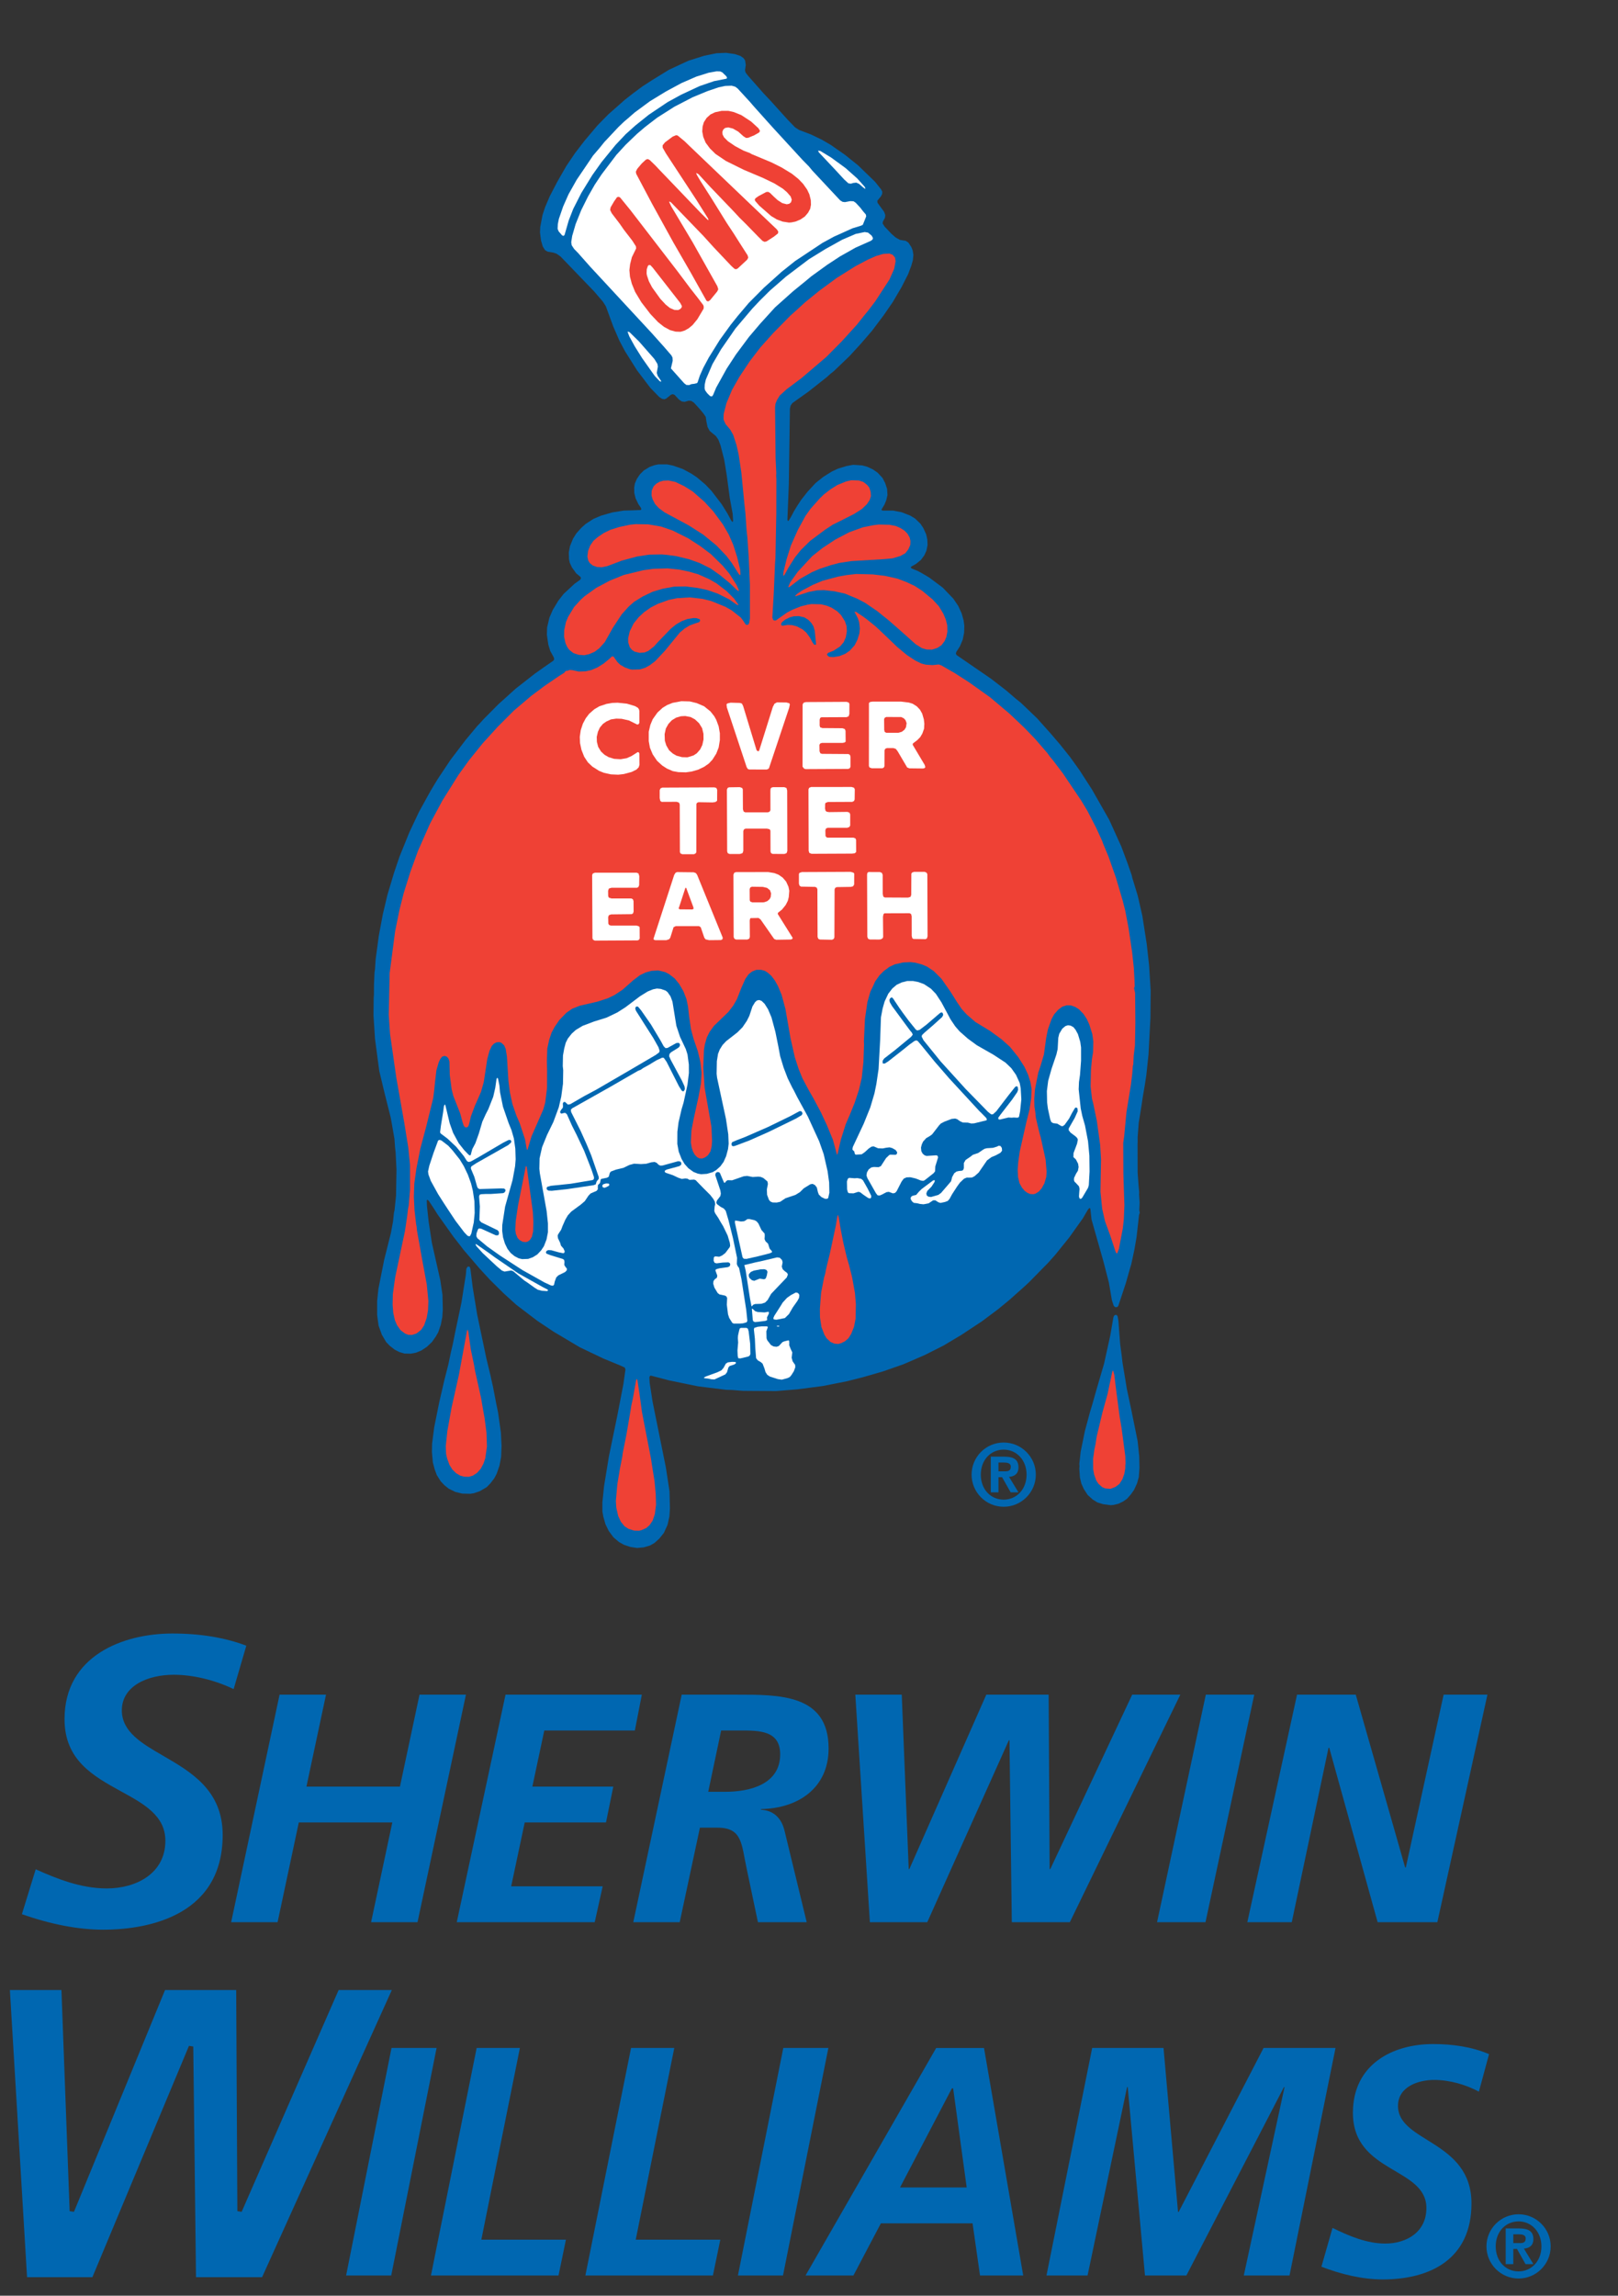 <?xml version="1.0" encoding="utf-8"?>
<svg xmlns="http://www.w3.org/2000/svg" xmlns:xlink="http://www.w3.org/1999/xlink" width="43px" height="61px" viewBox="0 0 43 61" version="1.1">
    <rect x="0" y="0" width="43" height="61" fill="#333333" stroke="none"/>
    <title>Sherwin_Williams</title>
    <g id="Website" stroke="none" stroke-width="1" fill="none" fill-rule="evenodd">
        <g id="Who-We-Serve" transform="translate(-567, -315)" fill-rule="nonzero">
            <g id="Group-2" transform="translate(567, 266)">
                <g id="Sherwin_Williams" transform="translate(0, 49)">
                    <g id="g10" transform="translate(21.112, 30.943) scale(-1, 1) rotate(-180) translate(-21.112, -30.943) translate(0.112, 0.943)">
                        <path d="M4.471,17.538 C3.148,17.538 1.603,16.942 1.603,15.263 C1.603,14.17 2.367,13.75 3.106,13.343 C3.712,13.011 4.283,12.697 4.283,12.032 C4.283,11.156 3.501,10.764 2.725,10.764 C2.038,10.764 1.394,11.023 0.837,11.273 C0.803,11.162 0.501,10.183 0.47,10.08 C1.241,9.809 1.97,9.668 2.635,9.668 C3.588,9.668 5.806,9.913 5.806,12.186 C5.806,13.371 4.966,13.859 4.224,14.289 C3.659,14.616 3.126,14.925 3.126,15.496 C3.126,16.149 3.818,16.442 4.504,16.442 C5.025,16.442 5.599,16.299 6.097,16.061 C6.128,16.168 6.404,17.112 6.434,17.214 C5.877,17.426 5.22,17.538 4.471,17.538" id="path172" fill="#0067B1"/>
                        <polygon id="path176" fill="#0067B1" points="7.318 15.913 8.552 15.913 8.032 13.47 10.517 13.47 11.037 15.913 12.271 15.913 10.984 9.867 9.75 9.867 10.314 12.518 7.829 12.518 7.265 9.867 6.031 9.867"/>
                        <polygon id="path184" fill="#0067B1" points="13.323 15.913 16.945 15.913 16.76 14.961 14.353 14.961 14.036 13.47 16.187 13.47 15.993 12.518 13.833 12.518 13.473 10.82 15.905 10.82 15.693 9.867 12.027 9.867"/>
                        <path d="M18.71,13.332 L19.159,13.332 C19.82,13.332 20.622,13.531 20.622,14.328 C20.622,14.961 20.067,14.961 19.564,14.961 L19.053,14.961 L18.71,13.332 L18.71,13.332 Z M18.005,15.913 L19.459,15.913 C20.596,15.913 21.909,15.93 21.909,14.484 C21.909,13.445 21.115,12.891 20.111,12.873 L20.111,12.856 C20.446,12.839 20.657,12.631 20.737,12.301 L21.327,9.867 L20.031,9.867 L19.732,11.288 C19.591,11.929 19.626,12.379 18.956,12.379 L18.489,12.379 L17.952,9.867 L16.718,9.867 L18.005,15.913 L18.005,15.913 Z" id="path192" fill="#0067B1"/>
                        <polygon id="path200" fill="#0067B1" points="22.619 15.913 23.853 15.913 24.038 11.279 24.055 11.279 26.1 15.913 27.757 15.913 27.783 11.279 27.801 11.279 29.977 15.913 31.256 15.913 28.32 9.867 26.778 9.867 26.716 14.701 26.699 14.701 24.531 9.867 23.006 9.867 22.619 15.913"/>
                        <polygon id="path208" fill="#0067B1" points="31.934 15.913 33.221 15.913 31.925 9.867 30.638 9.867"/>
                        <polygon id="path216" fill="#0067B1" points="34.358 15.913 35.919 15.913 37.231 11.322 37.249 11.322 38.254 15.913 39.418 15.913 38.087 9.867 36.5 9.867 35.214 14.501 35.195 14.501 34.218 9.867 33.037 9.867"/>
                        <path d="M40.271,1.34 C40.369,1.34 40.435,1.356 40.435,1.465 C40.435,1.562 40.331,1.574 40.251,1.574 L40.106,1.574 L40.106,1.34 L40.271,1.34 Z M39.903,1.73 L40.26,1.73 C40.501,1.73 40.639,1.659 40.639,1.447 C40.639,1.274 40.534,1.205 40.387,1.194 L40.639,0.782 L40.43,0.782 L40.204,1.184 L40.106,1.184 L40.106,0.782 L39.903,0.782 L39.903,1.73 L39.903,1.73 Z M40.246,0.588 C40.583,0.588 40.853,0.858 40.853,1.253 C40.853,1.645 40.583,1.917 40.246,1.917 C39.903,1.917 39.638,1.645 39.638,1.253 C39.638,0.858 39.903,0.588 40.246,0.588 M40.246,2.106 C40.716,2.106 41.099,1.723 41.099,1.253 C41.099,0.782 40.716,0.399 40.246,0.399 C39.775,0.399 39.392,0.782 39.392,1.253 C39.392,1.723 39.775,2.106 40.246,2.106" id="path224" fill="#0067B1"/>
                        <path d="M6.31,2.171 L6.196,2.19 C6.196,2.19 6.165,7.969 6.165,8.064 L4.274,8.064 C4.25,8.005 1.854,2.172 1.854,2.172 L1.739,2.188 C1.739,2.188 1.524,7.972 1.521,8.064 L0.151,8.064 C0.157,7.964 0.601,0.524 0.607,0.434 L2.343,0.434 C2.368,0.493 4.91,6.581 4.91,6.581 L5.024,6.563 C5.024,6.563 5.096,0.529 5.097,0.434 L6.853,0.434 C6.878,0.49 10.241,7.931 10.301,8.064 L8.887,8.064 C8.862,8.006 6.31,2.171 6.31,2.171" id="path228" fill="#0067B1"/>
                        <polygon id="path232" fill="#0067B1" points="10.293 6.526 11.491 6.526 10.285 0.479 9.086 0.479"/>
                        <polygon id="path256" fill="#0067B1" points="12.556 6.526 13.705 6.526 12.68 1.431 14.928 1.431 14.731 0.479 11.341 0.479 12.556 6.526"/>
                        <polygon id="path280" fill="#0067B1" points="16.659 6.526 17.808 6.526 16.783 1.431 19.031 1.431 18.834 0.479 15.445 0.479 16.659 6.526"/>
                        <polygon id="path304" fill="#0067B1" points="20.705 6.526 21.903 6.526 20.697 0.479 19.499 0.479"/>
                        <path d="M23.807,2.818 L25.579,2.818 L25.219,5.451 L25.185,5.451 L23.807,2.818 Z M24.768,6.525 L26.039,6.525 L27.081,0.479 L25.933,0.479 L25.735,1.865 L23.298,1.865 L22.568,0.479 L21.296,0.479 L24.768,6.525 L24.768,6.525 Z" id="path328" fill="#0067B1"/>
                        <polygon id="path352" fill="#0067B1" points="28.914 6.526 30.81 6.526 31.195 2.168 31.212 2.168 33.469 6.526 35.381 6.526 34.158 0.479 32.943 0.479 34.026 5.486 34.01 5.486 31.417 0.479 30.317 0.479 29.858 5.486 29.841 5.486 28.791 0.479 27.699 0.479 28.914 6.526"/>
                        <path d="M39.191,5.364 C38.854,5.546 38.42,5.676 38.001,5.676 C37.591,5.676 37.041,5.503 37.041,4.984 C37.041,4.013 38.994,4.074 38.994,2.393 C38.994,0.912 37.894,0.375 36.638,0.375 C36.089,0.375 35.523,0.513 35.006,0.713 L35.301,1.744 C35.744,1.527 36.212,1.328 36.704,1.328 C37.254,1.328 37.796,1.622 37.796,2.272 C37.796,3.364 35.843,3.19 35.843,4.802 C35.843,6.075 36.877,6.629 37.976,6.629 C38.477,6.629 38.994,6.56 39.461,6.361 L39.191,5.364 L39.191,5.364 Z" id="path376" fill="#0067B1"/>
                        <polygon id="path400" fill="#0067B1" points="16.82 19.811 16.641 19.838 16.468 19.896 16.337 19.97 16.19 20.095 16.065 20.265 15.979 20.442 15.922 20.641 15.897 20.785 15.897 21.02 15.941 21.451 16.07 22.242 16.291 23.314 16.455 24.163 16.51 24.553 16.491 24.605 16.381 24.656 15.931 24.841 15.298 25.143 14.597 25.56 14.169 25.846 13.607 26.274 13.273 26.577 12.911 26.935 12.633 27.237 12.21 27.73 12.119 27.85 11.942 28.076 11.514 28.678 11.437 28.802 11.283 29.036 11.243 29.066 11.23 29.045 11.235 28.897 11.279 28.486 11.365 27.922 11.589 26.927 11.647 26.539 11.656 26.148 11.643 25.945 11.603 25.743 11.534 25.541 11.466 25.423 11.369 25.286 11.232 25.155 11.085 25.058 10.946 25.001 10.807 24.974 10.636 24.977 10.499 25.018 10.377 25.081 10.246 25.183 10.149 25.284 10.035 25.48 9.949 25.718 9.911 26.002 9.911 26.373 9.945 26.698 10.097 27.464 10.278 28.185 10.333 28.486 10.358 28.723 10.373 28.783 10.413 29.171 10.425 29.862 10.402 30.324 10.387 30.454 10.371 30.682 10.299 31.096 10.272 31.246 10.115 31.87 9.968 32.483 9.854 33.339 9.814 33.962 9.819 34.436 9.825 34.504 9.827 34.779 9.841 35.104 9.854 35.19 9.871 35.452 9.955 36.075 10.063 36.654 10.183 37.16 10.36 37.752 10.503 38.175 10.765 38.822 11.022 39.368 11.331 39.928 11.519 40.24 11.862 40.754 12.256 41.273 12.57 41.65 12.642 41.725 12.745 41.839 13.141 42.238 13.231 42.318 13.592 42.644 14.104 43.044 14.332 43.206 14.595 43.388 14.616 43.425 14.606 43.474 14.511 43.647 14.46 43.815 14.422 44.075 14.428 44.27 14.489 44.53 14.58 44.74 14.728 44.985 14.869 45.164 15.157 45.431 15.303 45.535 15.328 45.575 15.315 45.614 15.202 45.707 15.088 45.865 15.031 45.988 15.01 46.085 15.005 46.268 15.037 46.434 15.117 46.63 15.202 46.767 15.334 46.915 15.448 47.018 15.659 47.155 15.861 47.241 16.16 47.327 16.466 47.376 16.689 47.382 16.915 47.391 16.933 47.412 16.919 47.452 16.853 47.549 16.779 47.703 16.745 47.846 16.742 47.985 16.761 48.096 16.813 48.217 16.893 48.337 16.995 48.44 17.154 48.537 17.285 48.583 17.385 48.604 17.614 48.604 17.776 48.571 18.035 48.48 18.258 48.36 18.404 48.263 18.634 48.069 18.798 47.897 19.067 47.546 19.221 47.298 19.325 47.104 19.357 47.07 19.371 47.106 19.359 47.292 19.283 47.709 19.203 48.307 19.135 48.726 19.038 49.105 18.981 49.257 18.914 49.356 18.84 49.416 18.748 49.493 18.692 49.597 18.663 49.736 18.644 49.866 18.593 49.942 18.49 50.068 18.33 50.244 18.259 50.29 18.191 50.296 18.083 50.265 18.008 50.275 17.932 50.326 17.816 50.45 17.77 50.469 17.721 50.456 17.595 50.353 17.546 50.334 17.485 50.344 17.407 50.395 17.173 50.635 16.819 51.101 16.499 51.609 16.35 51.889 16.185 52.27 15.989 52.805 15.914 52.923 15.68 53.197 15.26 53.633 14.784 54.128 14.677 54.202 14.591 54.231 14.445 54.255 14.374 54.295 14.312 54.394 14.266 54.554 14.239 54.765 14.245 54.908 14.306 55.23 14.374 55.437 14.5 55.732 14.694 56.105 14.94 56.534 15.174 56.88 15.425 57.206 15.762 57.605 15.806 57.651 16.059 57.908 16.493 58.291 16.714 58.464 16.967 58.651 17.213 58.81 17.668 59.09 18.185 59.33 18.6 59.461 18.928 59.528 19.185 59.539 19.411 59.507 19.567 59.456 19.649 59.398 19.689 59.338 19.708 59.216 19.687 59.077 19.702 59.016 19.771 58.927 20.181 58.462 20.38 58.251 20.821 57.762 21.021 57.556 21.128 57.488 21.438 57.371 21.735 57.228 21.967 57.092 22.344 56.829 22.693 56.549 23.145 56.111 23.304 55.911 23.336 55.85 23.332 55.788 23.298 55.723 23.203 55.609 23.209 55.554 23.265 55.477 23.384 55.315 23.416 55.228 23.407 55.158 23.351 55.051 23.345 55.005 23.397 54.923 23.585 54.724 23.692 54.632 23.804 54.569 23.953 54.545 24.028 54.499 24.108 54.377 24.143 54.29 24.162 54.171 24.149 54.032 24.108 53.886 24.023 53.659 23.846 53.311 23.612 52.913 23.372 52.565 23.058 52.148 22.762 51.805 22.464 51.48 22.053 51.086 21.958 51.01 21.866 50.926 21.375 50.538 20.947 50.233 20.9 50.167 20.881 50.089 20.857 48.432 20.852 48.084 20.814 47.128 20.821 47.106 20.848 47.106 20.911 47.212 20.987 47.357 21.077 47.504 21.181 47.663 21.353 47.881 21.558 48.103 21.613 48.149 21.773 48.275 21.99 48.411 22.16 48.491 22.386 48.56 22.56 48.592 22.799 48.577 22.929 48.543 23.088 48.469 23.212 48.383 23.344 48.24 23.412 48.107 23.464 47.951 23.473 47.787 23.441 47.65 23.395 47.538 23.317 47.408 23.317 47.389 23.347 47.376 23.621 47.376 23.85 47.332 24.082 47.241 24.212 47.161 24.35 47.026 24.428 46.908 24.503 46.742 24.533 46.601 24.539 46.46 24.508 46.308 24.452 46.186 24.362 46.064 24.23 45.958 24.105 45.888 24.092 45.863 24.115 45.838 24.275 45.773 24.387 45.713 24.585 45.596 24.943 45.328 25.222 45.037 25.354 44.843 25.445 44.644 25.497 44.458 25.516 44.315 25.51 44.13 25.474 43.948 25.399 43.769 25.304 43.622 25.291 43.575 25.31 43.537 26.227 42.907 26.627 42.598 26.863 42.395 27.021 42.267 27.45 41.856 27.811 41.452 28.055 41.167 28.329 40.824 28.58 40.474 28.911 39.96 29.368 39.157 29.688 38.449 29.85 38.016 29.888 37.906 29.964 37.689 29.981 37.613 30.122 37.151 30.147 37.046 30.248 36.602 30.364 35.856 30.427 35.285 30.468 34.619 30.462 33.899 30.411 32.923 30.352 32.371 30.316 32.133 30.257 31.786 30.225 31.567 30.151 31.109 30.122 30.724 30.123 30.606 30.12 30.542 30.122 29.78 30.148 29.428 30.164 29.261 30.16 29.211 30.175 28.987 30.166 28.783 30.179 28.72 30.16 28.663 30.093 28.071 30.036 27.739 29.953 27.351 29.926 27.264 29.808 26.847 29.673 26.44 29.608 26.243 29.576 26.211 29.522 26.211 29.485 26.249 29.438 26.394 29.357 26.866 29.214 27.42 28.896 28.541 28.866 28.819 28.852 28.842 28.837 28.842 28.799 28.798 28.666 28.57 28.302 28.059 27.935 27.604 27.743 27.388 27.226 26.862 27.074 26.723 26.709 26.398 26.412 26.154 25.984 25.834 25.441 25.475 24.962 25.189 24.465 24.938 23.896 24.692 23.359 24.504 22.824 24.349 22.397 24.241 21.76 24.115 21.075 24.026 20.515 23.98 19.636 23.986 19.344 24.009 19.185 24.014 18.437 24.106 17.669 24.264 17.18 24.392 17.155 24.372 17.146 24.346 17.154 24.194 17.173 24.075 17.229 23.708 17.584 21.951 17.635 21.618 17.681 21.317 17.692 20.864 17.679 20.651 17.628 20.424 17.53 20.21 17.411 20.061 17.285 19.947 17.167 19.878 16.997 19.827 16.82 19.811"/>
                        <polygon id="path404" fill="#EF4135" points="16.872 20.269 16.741 20.273 16.594 20.318 16.487 20.386 16.39 20.505 16.316 20.663 16.266 20.885 16.255 21.062 16.295 21.508 16.361 21.907 16.426 22.239 16.436 22.324 16.537 22.829 16.649 23.484 16.665 23.592 16.708 23.788 16.796 24.283 16.811 24.302 16.828 24.271 16.876 23.956 16.95 23.417 17.188 22.189 17.218 21.991 17.283 21.588 17.315 21.239 17.323 20.959 17.291 20.71 17.233 20.539 17.154 20.421 17.064 20.341 16.935 20.284 16.872 20.269"/>
                        <polygon id="path408" fill="#0067B1" points="29.406 20.948 29.203 20.975 29.054 21.02 28.925 21.1 28.793 21.22 28.691 21.378 28.627 21.519 28.588 21.683 28.572 21.919 28.578 21.987 28.572 22.039 28.607 22.364 28.719 22.914 28.851 23.405 28.922 23.643 29.022 23.997 29.231 24.713 29.396 25.463 29.479 25.946 29.501 25.989 29.536 26.005 29.568 25.998 29.591 25.962 29.612 25.842 29.629 25.602 29.657 25.231 29.701 24.903 29.719 24.74 29.802 24.241 29.832 24.051 29.952 23.488 30.122 22.65 30.164 22.248 30.171 21.942 30.153 21.694 30.105 21.525 30.025 21.352 29.939 21.231 29.842 21.121 29.741 21.049 29.612 20.986 29.481 20.954 29.406 20.948"/>
                        <polygon id="path412" fill="#0067B1" points="12.389 21.251 12.172 21.256 11.989 21.3 11.814 21.386 11.7 21.477 11.599 21.584 11.496 21.749 11.439 21.904 11.391 22.086 11.367 22.359 11.371 22.581 11.428 23.021 11.559 23.672 11.696 24.266 11.803 24.686 11.873 25.02 11.923 25.233 11.976 25.499 12.151 26.33 12.269 27.075 12.282 27.231 12.313 27.283 12.341 27.29 12.374 27.277 12.391 27.216 12.45 26.74 12.57 26.009 12.815 24.842 12.929 24.372 12.941 24.312 12.99 24.093 13.072 23.666 13.126 23.403 13.2 22.873 13.217 22.524 13.206 22.233 13.162 21.999 13.088 21.784 13.025 21.664 12.922 21.529 12.855 21.46 12.821 21.426 12.633 21.317 12.482 21.266"/>
                        <polygon id="path416" fill="#EF4135" points="29.401 21.382 29.265 21.392 29.181 21.426 29.079 21.517 29.022 21.605 28.965 21.763 28.94 21.904 28.938 22.181 28.972 22.427 29.003 22.571 29.033 22.77 29.187 23.413 29.322 23.9 29.45 24.504 29.47 24.528 29.501 24.416 29.553 23.99 29.644 23.299 29.695 22.996 29.794 22.25 29.8 22.056 29.794 22.01 29.794 21.93 29.768 21.78 29.716 21.635 29.637 21.512 29.53 21.432 29.401 21.382"/>
                        <polygon id="path420" fill="#EF4135" points="12.349 21.702 12.224 21.705 12.117 21.734 12.01 21.797 11.908 21.898 11.833 22.018 11.77 22.191 11.744 22.307 11.734 22.509 11.776 22.913 11.89 23.546 12.083 24.408 12.301 25.592 12.313 25.612 12.334 25.56 12.399 25.092 12.488 24.666 12.513 24.517 12.674 23.792 12.73 23.461 12.766 23.267 12.817 22.873 12.829 22.507 12.785 22.195 12.739 22.058 12.665 21.917 12.568 21.808 12.456 21.734 12.349 21.702"/>
                        <polygon id="path424" fill="#FFFFFF" points="20.664 24.283 20.559 24.298 20.346 24.367 20.279 24.412 20.233 24.483 20.203 24.584 20.154 24.709 20.102 24.753 20.028 24.795 19.982 24.854 19.961 25.117 19.95 25.368 19.923 25.621 19.936 25.661 20.024 25.688 20.127 25.699 20.27 25.699 20.296 25.684 20.255 25.57 20.26 25.381 20.279 25.33 20.376 25.204 20.446 25.166 20.527 25.157 20.586 25.177 20.683 25.281 20.73 25.301 20.84 25.328 20.86 25.318 20.864 25.254 20.862 25.198 20.902 25.096 20.944 25.008 20.934 24.926 20.927 24.865 20.953 24.77 21.019 24.677 21.024 24.614 20.985 24.507 20.922 24.407 20.879 24.355 20.825 24.327 20.715 24.296 20.664 24.283"/>
                        <polygon id="path428" fill="#FFFFFF" points="18.876 24.289 18.794 24.293 18.705 24.312 18.613 24.321 18.592 24.338 18.653 24.37 18.956 24.481 19.061 24.532 19.118 24.599 19.177 24.708 19.23 24.742 19.344 24.757 19.434 24.753 19.446 24.736 19.438 24.709 19.401 24.687 19.278 24.645 19.246 24.607 19.209 24.481 19.166 24.424 18.876 24.289"/>
                        <polygon id="path432" fill="#FFFFFF" points="19.567 24.848 19.508 24.852 19.493 24.917 19.487 25.06 19.505 25.271 19.497 25.387 19.502 25.456 19.529 25.581 19.548 25.644 19.579 25.659 19.727 25.659 19.763 25.638 19.784 25.568 19.824 25.237 19.83 24.962 19.809 24.919 19.773 24.898 19.567 24.848"/>
                        <polygon id="path436" fill="#EF4135" points="22.166 25.231 22.062 25.24 21.958 25.286 21.855 25.383 21.798 25.476 21.718 25.682 21.68 25.939 21.677 26.165 21.709 26.59 21.787 26.99 21.823 27.115 21.832 27.174 21.862 27.309 21.941 27.631 21.969 27.757 22.102 28.383 22.146 28.65 22.162 28.653 22.182 28.577 22.227 28.297 22.301 27.918 22.392 27.536 22.453 27.325 22.532 27.013 22.609 26.588 22.634 26.287 22.626 25.901 22.584 25.688 22.51 25.501 22.436 25.383 22.344 25.303 22.24 25.252 22.166 25.231"/>
                        <polygon id="path440" fill="#EF4135" points="10.836 25.471 10.735 25.475 10.651 25.509 10.531 25.6 10.44 25.73 10.383 25.861 10.339 26.059 10.322 26.276 10.328 26.556 10.389 26.997 10.554 27.78 10.647 28.217 10.663 28.318 10.71 28.635 10.731 28.819 10.75 28.914 10.784 29.314 10.784 29.994 10.739 30.445 10.632 31.109 10.489 31.918 10.421 32.301 10.254 33.466 10.219 33.98 10.244 35.091 10.389 36.199 10.503 36.762 10.617 37.212 10.794 37.777 10.999 38.34 11.319 39.064 11.645 39.671 12.073 40.354 12.353 40.742 12.718 41.194 13.118 41.634 13.546 42.062 14.003 42.45 14.361 42.718 14.738 42.975 14.886 43.068 14.921 43.114 14.968 43.12 15.027 43.141 15.104 43.135 15.267 43.099 15.45 43.105 15.598 43.137 15.762 43.206 15.926 43.308 16.08 43.434 16.15 43.501 16.194 43.497 16.228 43.447 16.299 43.348 16.371 43.28 16.489 43.211 16.628 43.16 16.689 43.15 16.894 43.156 17.037 43.2 17.159 43.268 17.302 43.377 17.559 43.651 17.955 44.135 18.084 44.243 18.216 44.323 18.351 44.374 18.467 44.411 18.494 44.447 18.484 44.489 18.402 44.517 18.322 44.521 18.155 44.494 18.004 44.437 17.856 44.351 17.715 44.237 17.37 43.879 17.268 43.765 17.115 43.645 17.013 43.605 16.883 43.596 16.754 43.628 16.682 43.674 16.624 43.746 16.583 43.874 16.581 43.984 16.624 44.167 16.727 44.376 16.864 44.546 17.007 44.677 17.184 44.802 17.376 44.9 17.658 45.002 17.879 45.048 18.219 45.069 18.555 45.031 18.785 44.974 19.166 44.82 19.337 44.722 19.575 44.534 19.638 44.451 19.702 44.353 19.733 44.338 19.775 44.347 19.798 44.388 19.818 44.504 19.818 45.406 19.785 46.154 19.75 46.668 19.729 46.853 19.698 47.308 19.672 47.543 19.59 48.387 19.518 48.867 19.461 49.118 19.375 49.384 19.295 49.527 19.171 49.674 19.126 49.773 19.116 49.809 19.12 49.942 19.194 50.231 19.342 50.583 19.536 50.926 19.816 51.347 20.096 51.712 20.439 52.095 20.895 52.558 21.067 52.712 21.285 52.911 21.665 53.22 22.124 53.557 22.624 53.871 22.948 54.042 23.165 54.139 23.36 54.196 23.525 54.206 23.612 54.173 23.675 54.097 23.69 54 23.652 53.8 23.527 53.517 23.149 52.936 22.967 52.696 22.871 52.58 22.664 52.319 22.26 51.874 21.847 51.457 21.191 50.898 20.799 50.604 20.61 50.433 20.536 50.311 20.496 50.212 20.486 50.111 20.5 48.771 20.519 48.368 20.515 48.307 20.521 48.204 20.519 47.292 20.496 46.116 20.486 45.983 20.453 45.206 20.414 44.534 20.433 44.477 20.458 44.456 20.507 44.456 20.803 44.666 20.945 44.74 21.172 44.831 21.356 44.877 21.457 44.892 21.709 44.886 21.863 44.848 21.986 44.797 22.139 44.7 22.241 44.597 22.344 44.433 22.386 44.306 22.394 44.172 22.367 44.011 22.31 43.879 22.213 43.765 22.038 43.651 21.901 43.597 21.864 43.56 21.884 43.52 21.925 43.491 22.029 43.482 22.194 43.508 22.352 43.571 22.475 43.657 22.601 43.797 22.675 43.944 22.727 44.11 22.74 44.245 22.721 44.411 22.687 44.513 22.618 44.648 22.595 44.688 22.642 44.683 22.83 44.557 22.927 44.485 23.143 44.311 23.253 44.211 23.572 43.906 23.732 43.752 23.991 43.537 24.208 43.394 24.369 43.314 24.489 43.282 24.667 43.27 24.838 43.287 24.908 43.261 25.256 43.061 25.639 42.815 26.199 42.416 26.701 41.993 26.798 41.903 27.124 41.593 27.181 41.533 27.398 41.308 27.724 40.931 27.783 40.847 27.878 40.733 28.146 40.379 28.199 40.299 28.626 39.665 28.786 39.399 29.02 38.946 29.182 38.591 29.204 38.527 29.346 38.186 29.545 37.622 29.722 37.021 29.791 36.753 29.881 36.281 29.976 35.639 30.021 35.222 30.025 35.144 30.038 34.908 30.044 34.739 30.027 34.682 30.055 34.558 30.061 33.783 30.057 33.511 30.05 33.159 30.017 32.889 30.006 32.66 29.994 32.615 29.979 32.415 29.945 32.131 29.825 31.391 29.764 30.749 29.739 30.574 29.743 29.754 29.77 28.916 29.755 28.543 29.728 28.303 29.625 27.761 29.579 27.639 29.557 27.642 29.53 27.698 29.397 28.103 29.256 28.488 29.179 28.825 29.134 29.276 29.149 30.136 29.126 30.519 29.037 31.162 28.942 31.619 28.908 31.751 28.872 32.072 28.881 32.512 28.908 32.805 28.938 32.991 28.944 33.271 28.917 33.466 28.837 33.722 28.769 33.869 28.683 34 28.563 34.124 28.464 34.187 28.35 34.227 28.236 34.23 28.118 34.193 28.005 34.107 27.902 33.989 27.834 33.863 27.737 33.589 27.691 33.361 27.632 32.926 27.546 32.634 27.48 32.436 27.394 32 27.375 31.743 27.379 31.541 27.402 31.398 27.417 31.244 27.472 31.008 27.514 30.833 27.546 30.723 27.676 30.13 27.703 29.81 27.693 29.668 27.644 29.499 27.571 29.367 27.497 29.283 27.408 29.226 27.356 29.211 27.269 29.215 27.198 29.244 27.12 29.3 27.046 29.388 26.983 29.502 26.943 29.668 26.934 29.868 26.949 30.066 26.989 30.348 27.166 31.132 27.249 31.463 27.293 31.758 27.303 32.006 27.273 32.188 27.209 32.39 27.113 32.596 26.947 32.856 26.73 33.125 26.502 33.33 26.204 33.547 25.807 33.789 25.576 33.989 25.447 34.131 25.327 34.307 25.148 34.592 24.908 34.935 24.703 35.14 24.522 35.26 24.381 35.318 24.213 35.363 24.084 35.378 23.89 35.369 23.667 35.318 23.528 35.254 23.374 35.14 23.26 35.026 23.145 34.863 23.086 34.73 23.02 34.596 22.94 34.316 22.875 33.869 22.847 33.269 22.851 33.191 22.834 32.717 22.79 32.302 22.715 31.982 22.601 31.638 22.475 31.328 22.364 31.071 22.238 30.673 22.169 30.376 22.144 30.266 22.129 30.269 22.024 30.656 21.864 31.044 21.705 31.385 21.505 31.76 21.387 31.965 21.216 32.285 21.113 32.537 21.01 32.854 20.895 33.365 20.762 34.131 20.66 34.509 20.563 34.743 20.477 34.895 20.386 35.015 20.359 35.038 20.296 35.095 20.216 35.146 20.116 35.173 19.99 35.173 19.877 35.129 19.782 35.055 19.696 34.931 19.594 34.703 19.472 34.392 19.375 34.223 19.244 34.052 18.863 33.685 18.748 33.526 18.674 33.38 18.619 33.186 18.596 33.043 18.579 32.581 18.613 32.049 18.796 30.998 18.812 30.627 18.802 30.484 18.77 30.349 18.703 30.247 18.629 30.191 18.551 30.159 18.471 30.163 18.412 30.197 18.349 30.264 18.303 30.348 18.269 30.456 18.248 30.587 18.263 30.902 18.32 31.2 18.453 31.804 18.517 32.158 18.533 32.437 18.501 32.727 18.433 33.011 18.32 33.34 18.252 33.593 18.202 33.934 18.172 34.2 18.13 34.4 18.05 34.605 17.936 34.8 17.816 34.946 17.675 35.055 17.567 35.112 17.432 35.146 17.374 35.156 17.203 35.146 17.054 35.106 16.897 35.032 16.716 34.895 16.434 34.645 16.219 34.503 16.042 34.417 15.76 34.326 15.301 34.221 15.098 34.141 14.944 34.035 14.757 33.844 14.631 33.661 14.546 33.503 14.483 33.313 14.433 33.083 14.422 32.746 14.428 32.489 14.426 32.034 14.378 31.646 14.327 31.463 14.015 30.751 13.91 30.401 13.893 30.384 13.874 30.479 13.841 30.669 13.699 31.099 13.609 31.307 13.506 31.607 13.438 31.922 13.4 32.22 13.36 32.871 13.327 33.071 13.287 33.165 13.215 33.233 13.154 33.254 13.08 33.245 13.015 33.211 12.958 33.15 12.896 33.018 12.838 32.803 12.745 32.192 12.671 31.931 12.562 31.68 12.513 31.572 12.404 31.282 12.359 31.09 12.34 31.029 12.311 30.991 12.258 30.985 12.216 31.023 12.182 31.12 12.119 31.356 11.936 31.821 11.892 31.992 11.841 32.381 11.833 32.732 11.808 32.812 11.768 32.862 11.708 32.886 11.639 32.867 11.588 32.801 11.548 32.717 11.485 32.5 11.447 32.169 11.426 31.958 11.401 31.763 11.215 31.008 11.057 30.414 10.954 29.891 10.899 29.497 10.887 29.143 10.904 28.789 10.948 28.406 10.958 28.362 10.971 28.238 11.113 27.445 11.23 26.813 11.273 26.371 11.264 26.133 11.228 25.924 11.158 25.724 11.084 25.612 11.051 25.583 10.954 25.509 10.836 25.471"/>
                        <polygon id="path444" fill="#FFFFFF" points="20.59 25.694 20.534 25.697 20.534 25.713 20.584 25.716 20.599 25.707 20.59 25.694"/>
                        <polygon id="path448" fill="#FFFFFF" points="19.544 25.773 19.385 25.773 19.348 25.794 19.268 25.922 19.236 26.019 19.204 26.274 19.213 26.453 19.192 26.495 19.156 26.517 19.009 26.548 18.96 26.586 18.874 26.729 18.842 26.836 18.85 26.904 18.88 26.946 18.941 26.994 18.951 27.047 18.901 27.184 18.914 27.215 19.002 27.241 19.232 27.273 19.278 27.296 19.297 27.342 19.283 27.38 19.247 27.401 19.099 27.395 18.933 27.374 18.88 27.388 18.853 27.441 18.857 27.523 18.874 27.551 18.905 27.559 19.002 27.549 19.078 27.582 19.164 27.648 19.278 27.799 19.293 27.84 19.283 27.922 19.226 28.113 19.106 28.362 19.034 28.48 18.977 28.581 18.891 28.709 18.871 28.766 18.88 28.88 18.894 28.943 18.886 29.011 18.844 29.087 18.764 29.19 18.581 29.373 18.497 29.459 18.376 29.584 18.334 29.599 18.21 29.592 18.157 29.624 18.1 29.63 18.008 29.617 17.913 29.649 17.774 29.715 17.582 29.78 17.555 29.803 17.555 29.835 17.603 29.864 17.943 29.957 17.993 29.995 17.993 30.048 17.966 30.081 17.907 30.087 17.498 29.974 17.437 29.971 17.393 29.992 17.336 30.047 17.283 30.068 17.195 30.058 17.062 30.02 16.923 30.011 16.741 30.022 16.617 29.989 16.455 29.911 16.259 29.864 16.122 29.813 16.093 29.774 16.068 29.678 16.021 29.649 15.874 29.619 15.853 29.603 15.834 29.51 15.779 29.454 15.775 29.388 15.777 29.344 15.743 29.3 15.583 29.23 15.528 29.173 15.429 29.026 15.323 28.935 15.071 28.75 14.979 28.649 14.911 28.532 14.837 28.364 14.801 28.267 14.721 28.145 14.708 28.109 14.717 28.04 14.772 27.926 14.797 27.844 14.864 27.766 14.896 27.692 14.886 27.656 14.858 27.642 14.736 27.667 14.54 27.722 14.456 27.726 14.415 27.705 14.395 27.671 14.409 27.633 14.511 27.593 14.849 27.489 14.881 27.462 14.89 27.412 14.884 27.338 14.9 27.302 14.955 27.23 14.949 27.186 14.905 27.142 14.727 27.055 14.671 26.999 14.631 26.891 14.612 26.803 14.582 26.778 14.527 26.788 14.355 26.868 13.775 27.193 13.175 27.582 12.838 27.821 12.574 28.042 12.547 28.096 12.553 28.174 12.593 28.282 12.623 28.303 12.678 28.294 13.065 28.118 13.124 28.118 13.149 28.155 13.145 28.215 13.112 28.254 12.682 28.461 12.636 28.509 12.629 28.532 12.641 28.885 12.62 29.148 12.633 29.196 12.675 29.211 12.795 29.217 12.931 29.217 13.257 29.239 13.293 29.255 13.322 29.297 13.318 29.335 13.286 29.361 13.206 29.365 12.635 29.348 12.596 29.364 12.57 29.405 12.494 29.672 12.408 29.877 12.401 29.913 12.416 29.95 12.545 30.035 13.396 30.517 13.47 30.583 13.476 30.622 13.455 30.652 13.405 30.652 13.267 30.583 12.581 30.18 12.393 30.077 12.337 30.068 12.296 30.094 12.214 30.224 12.014 30.469 11.782 30.687 11.599 30.825 11.584 30.856 11.605 31.025 11.664 31.387 11.685 31.548 11.707 31.596 11.723 31.581 11.839 31.096 11.93 30.841 12.079 30.566 12.222 30.385 12.336 30.266 12.366 30.244 12.396 30.248 12.439 30.408 12.522 30.566 12.614 30.823 12.707 31.139 12.798 31.339 12.865 31.469 12.996 31.8 13.05 32.036 13.084 32.274 13.101 32.304 13.122 32.287 13.16 32.101 13.177 31.918 13.255 31.535 13.404 31.103 13.482 30.911 13.545 30.692 13.583 30.422 13.592 30.138 13.577 29.953 13.51 29.588 13.312 28.882 13.236 28.392 13.234 28.235 13.257 28.064 13.306 27.901 13.375 27.759 13.459 27.65 13.562 27.565 13.674 27.507 13.765 27.486 13.925 27.492 14.049 27.536 14.167 27.61 14.27 27.719 14.344 27.831 14.413 28.01 14.45 28.2 14.45 28.435 14.415 28.764 14.234 29.771 14.222 29.885 14.228 30.165 14.295 30.462 14.426 30.785 14.595 31.132 14.738 31.52 14.804 31.804 14.85 32.146 14.856 32.506 14.844 32.615 14.85 32.9 14.883 33.083 14.923 33.235 14.979 33.347 15.083 33.479 15.191 33.576 15.372 33.685 15.673 33.799 16.008 33.903 16.293 34.04 16.508 34.177 16.898 34.472 17.102 34.598 17.243 34.655 17.346 34.676 17.45 34.666 17.578 34.621 17.627 34.583 17.707 34.469 17.759 34.329 17.863 33.686 17.961 33.391 18.113 33.069 18.159 32.925 18.195 32.653 18.196 32.432 18.159 32.125 18.056 31.65 18.001 31.465 17.921 31.12 17.89 30.871 17.888 30.547 17.926 30.34 18.001 30.149 18.081 30.014 18.183 29.9 18.318 29.803 18.435 29.757 18.522 29.742 18.674 29.752 18.829 29.797 18.924 29.854 19.032 29.951 19.118 30.069 19.186 30.222 19.236 30.41 19.253 30.553 19.242 30.804 19.181 31.212 18.945 32.306 18.933 32.409 18.939 32.746 18.971 32.942 19.017 33.058 19.091 33.176 19.188 33.279 19.483 33.509 19.62 33.646 19.735 33.815 19.803 33.951 19.885 34.2 19.954 34.313 20.003 34.358 20.064 34.371 20.129 34.347 20.209 34.269 20.3 34.124 20.391 33.909 20.494 33.528 20.574 33.132 20.622 32.876 20.713 32.576 20.822 32.291 20.942 32.046 20.985 31.969 21.079 31.783 21.356 31.277 21.659 30.616 21.779 30.273 21.882 29.822 21.923 29.527 21.929 29.249 21.899 29.112 21.872 29.089 21.815 29.089 21.718 29.135 21.649 29.202 21.625 29.266 21.596 29.39 21.547 29.453 21.486 29.485 21.425 29.476 21.249 29.367 21.147 29.266 21.027 29.192 20.764 29.104 20.622 29.009 20.527 28.989 20.42 28.992 20.364 29.015 20.325 29.059 20.274 29.194 20.268 29.337 20.296 29.485 20.283 29.55 20.176 29.641 20.106 29.67 20.041 29.678 19.892 29.668 19.744 29.697 19.651 29.687 19.344 29.58 19.225 29.584 19.183 29.555 19.158 29.518 19.131 29.518 19.08 29.634 19.026 29.763 19 29.795 18.951 29.801 18.909 29.774 18.896 29.721 19.032 29.312 19.045 29.228 19.032 29.162 18.941 29.042 18.924 28.986 18.943 28.947 19.044 28.872 19.124 28.83 19.175 28.769 19.249 28.518 19.369 28.036 19.476 27.521 19.47 27.355 19.491 27.302 19.529 27.251 19.592 26.959 19.72 26.137 19.75 25.847 19.729 25.806 19.63 25.779 19.544 25.773"/>
                        <polygon id="path452" fill="#FFFFFF" points="19.95 25.813 19.906 25.834 19.893 25.876 19.87 26.162 19.883 26.17 19.957 26.103 20.024 26.081 20.207 26.07 20.304 26.087 20.323 26.078 20.319 26.034 20.272 25.939 20.277 25.867 20.233 25.846 20.024 25.819 19.95 25.813"/>
                        <polygon id="path456" fill="#FFFFFF" points="20.515 25.876 20.45 25.886 20.441 25.922 20.468 25.983 20.642 26.255 20.688 26.331 20.803 26.457 20.905 26.529 21.035 26.598 21.077 26.594 21.116 26.565 21.132 26.527 21.122 26.453 21.077 26.371 20.959 26.205 20.856 26.027 20.747 25.92 20.555 25.882 20.515 25.876"/>
                        <polygon id="path460" fill="#FFFFFF" points="19.875 26.236 19.859 26.236 19.82 26.438 19.706 27.176 19.67 27.328 19.979 27.403 20.149 27.439 20.538 27.532 20.61 27.523 20.671 27.462 20.687 27.401 20.665 27.287 20.69 27.216 20.745 27.165 20.808 27.117 20.827 27.077 20.797 26.999 20.382 26.564 20.288 26.398 20.22 26.331 20.121 26.299 19.955 26.293 19.902 26.272 19.875 26.236"/>
                        <polygon id="path464" fill="#FFFFFF" points="14.428 26.636 14.29 26.645 14.178 26.674 14.089 26.731 13.901 26.866 13.821 26.919 13.529 27.163 13.474 27.184 13.297 27.155 13.226 27.182 13.09 27.296 12.718 27.644 12.553 27.825 12.522 27.879 12.547 27.882 12.899 27.637 13.036 27.536 13.661 27.108 13.94 26.952 14.304 26.748 14.441 26.677 14.455 26.657 14.428 26.636"/>
                        <polygon id="path468" fill="#0067B1" points="19.933 26.91 19.872 26.925 19.805 26.986 19.786 27.041 19.793 27.091 19.843 27.146 19.919 27.18 20.096 27.214 20.201 27.218 20.26 27.197 20.285 27.15 20.266 27.047 20.237 26.971 20.196 26.95 20.079 26.968 19.933 26.91"/>
                        <polygon id="path472" fill="#FFFFFF" points="19.727 27.492 19.655 27.496 19.622 27.534 19.514 28.021 19.418 28.457 19.422 28.511 19.477 28.505 19.579 28.486 19.662 28.493 19.7 28.513 19.752 28.55 19.811 28.55 19.946 28.518 19.997 28.488 20.043 28.433 20.125 28.259 20.209 28.164 20.212 28.103 20.207 28.018 20.233 27.959 20.3 27.896 20.342 27.764 20.403 27.696 20.403 27.667 20.34 27.639 20.024 27.559 19.727 27.492"/>
                        <polygon id="path476" fill="#EF4135" points="13.862 27.938 13.777 27.947 13.695 27.993 13.643 28.048 13.598 28.155 13.582 28.263 13.594 28.497 13.655 28.912 13.861 29.948 13.872 29.963 13.887 29.934 14.049 28.741 14.062 28.486 14.056 28.223 14.024 28.08 13.973 27.997 13.914 27.953 13.862 27.938"/>
                        <polygon id="path480" fill="#FFFFFF" points="12.361 28.092 12.313 28.107 12.227 28.197 11.993 28.505 11.782 28.823 11.694 28.958 11.531 29.213 11.337 29.565 11.274 29.737 11.264 29.816 11.297 29.967 11.411 30.312 11.494 30.536 11.531 30.637 11.567 30.654 11.616 30.641 11.797 30.503 11.911 30.38 12.106 30.134 12.214 29.957 12.322 29.731 12.408 29.493 12.454 29.304 12.496 29.024 12.503 28.714 12.479 28.461 12.414 28.166 12.38 28.101 12.361 28.092"/>
                        <polygon id="path484" fill="#FFFFFF" points="24.427 28.943 24.339 28.952 24.261 28.971 24.172 28.981 24.123 29.024 24.094 29.074 24.088 29.114 24.115 29.156 24.154 29.173 24.236 29.192 24.308 29.276 24.383 29.35 24.688 29.578 24.72 29.584 24.731 29.58 24.726 29.539 24.646 29.415 24.533 29.299 24.507 29.234 24.516 29.18 24.56 29.146 24.632 29.137 24.824 29.192 24.897 29.244 25.16 29.55 25.175 29.594 25.19 29.662 25.247 29.767 25.308 29.813 25.374 29.828 25.452 29.835 25.485 29.854 25.504 29.906 25.504 30.041 25.55 30.121 25.679 30.208 25.742 30.258 25.885 30.306 26.01 30.391 26.054 30.418 26.117 30.433 26.277 30.443 26.387 30.477 26.426 30.498 26.478 30.492 26.513 30.439 26.519 30.367 26.475 30.311 26.349 30.243 26.235 30.195 26.119 30.109 25.897 29.786 25.787 29.689 25.719 29.654 25.626 29.651 25.582 29.653 25.51 29.624 25.401 29.521 25.327 29.42 25.19 29.209 25.125 29.089 25.076 29.032 25 29.004 24.882 28.979 24.824 28.998 24.747 29.048 24.686 29.048 24.608 28.996 24.568 28.969 24.467 28.949 24.427 28.943"/>
                        <polygon id="path488" fill="#FFFFFF" points="28.612 29.085 28.577 29.099 28.563 29.15 28.569 29.244 28.578 29.354 28.563 29.42 28.491 29.499 28.445 29.544 28.43 29.582 28.433 29.645 28.485 29.755 28.535 29.835 28.553 29.933 28.54 30.02 28.483 30.132 28.415 30.197 28.418 30.302 28.512 30.553 28.533 30.662 28.512 30.709 28.462 30.755 28.34 30.846 28.291 30.909 28.291 30.958 28.337 31.04 28.449 31.236 28.529 31.415 28.523 31.492 28.491 31.516 28.457 31.503 28.377 31.368 28.3 31.219 28.181 31.054 28.133 31.019 28.091 31.023 27.985 31.086 27.876 31.099 27.828 31.128 27.8 31.197 27.737 31.486 27.716 31.65 27.71 31.952 27.745 32.226 27.834 32.542 27.963 32.923 27.996 33.066 28.013 33.368 28.039 33.475 28.12 33.61 28.203 33.679 28.27 33.7 28.342 33.69 28.415 33.65 28.472 33.58 28.535 33.464 28.597 33.258 28.618 33.111 28.618 32.757 28.59 32.381 28.563 32.192 28.555 31.998 28.609 31.492 28.651 31.29 28.723 31.038 28.803 30.62 28.839 30.237 28.844 29.813 28.824 29.451 28.803 29.379 28.649 29.118 28.612 29.085"/>
                        <polygon id="path492" fill="#FFFFFF" points="23.011 29.097 22.957 29.112 22.832 29.198 22.746 29.264 22.697 29.274 22.571 29.234 22.451 29.238 22.421 29.26 22.4 29.342 22.396 29.55 22.421 29.624 22.456 29.645 22.599 29.634 22.674 29.639 22.775 29.619 22.824 29.578 22.944 29.365 22.997 29.26 23.041 29.171 23.041 29.121 23.011 29.097"/>
                        <polygon id="path496" fill="#FFFFFF" points="23.268 29.177 23.212 29.181 23.169 29.234 22.94 29.638 22.915 29.711 22.929 29.792 22.974 29.87 23.041 29.921 23.114 29.935 23.237 29.929 23.298 29.957 23.437 30.172 23.521 30.252 23.547 30.262 23.69 30.258 23.721 30.277 23.732 30.325 23.692 30.384 23.604 30.435 23.53 30.456 23.441 30.446 23.347 30.427 23.225 30.431 23.109 30.481 23.051 30.475 22.974 30.424 22.871 30.329 22.788 30.271 22.634 30.262 22.609 30.275 22.59 30.349 22.552 30.384 22.542 30.404 22.552 30.465 22.843 31.086 23.018 31.52 23.127 31.888 23.178 32.137 23.237 32.537 23.279 33.306 23.3 33.911 23.345 34.147 23.397 34.33 23.494 34.537 23.603 34.678 23.717 34.775 23.85 34.838 23.998 34.876 24.153 34.876 24.292 34.849 24.447 34.792 24.628 34.672 24.76 34.535 24.908 34.309 25.15 33.856 25.276 33.669 25.39 33.538 25.611 33.343 25.852 33.167 26.287 32.919 26.61 32.708 26.765 32.559 26.89 32.382 26.987 32.169 27.014 32.026 27.031 31.729 26.998 31.414 26.97 31.271 26.949 31.248 26.916 31.244 26.831 31.249 26.774 31.244 26.688 31.249 26.46 31.194 26.422 31.202 26.418 31.244 26.486 31.337 26.787 31.726 26.924 31.925 26.945 31.986 26.936 32.063 26.901 32.082 26.863 32.057 26.686 31.834 26.365 31.414 26.277 31.334 26.227 31.334 26.144 31.4 25.55 32.008 24.882 32.744 24.806 32.839 24.431 33.302 24.383 33.397 24.391 33.439 24.463 33.509 24.68 33.696 24.928 33.92 24.956 33.977 24.937 34.032 24.901 34.042 24.865 34.021 24.508 33.715 24.328 33.578 24.267 33.562 24.23 33.582 24.037 33.821 23.881 34.032 23.786 34.166 23.669 34.341 23.637 34.391 23.606 34.432 23.572 34.438 23.54 34.41 23.525 34.373 23.534 34.316 23.595 34.21 24.065 33.572 24.126 33.498 24.145 33.448 24.097 33.389 23.675 33.041 23.385 32.816 23.345 32.757 23.345 32.696 23.36 32.681 23.407 32.685 23.498 32.744 23.859 33.027 24.058 33.187 24.189 33.281 24.238 33.298 24.275 33.284 24.366 33.178 24.733 32.727 24.834 32.612 25.11 32.293 25.921 31.414 25.959 31.379 26.101 31.234 26.115 31.194 26.104 31.174 25.778 31.094 25.7 31.09 25.609 31.113 25.474 31.116 25.401 31.151 25.323 31.206 25.272 31.221 25.18 31.212 24.982 31.137 24.887 31.086 24.842 31.036 24.659 30.8 24.59 30.751 24.505 30.703 24.419 30.608 24.385 30.532 24.364 30.45 24.373 30.355 24.408 30.289 24.463 30.243 24.513 30.228 24.775 30.245 24.806 30.23 24.819 30.19 24.745 29.951 24.737 29.816 24.699 29.769 24.459 29.58 24.421 29.565 24.36 29.575 24.219 29.63 24.078 29.662 23.977 29.658 23.905 29.624 23.848 29.546 23.715 29.287 23.671 29.243 23.616 29.234 23.508 29.274 23.447 29.265 23.319 29.198 23.268 29.177"/>
                        <polygon id="path500" fill="#0067B1" points="14.553 29.302 14.466 29.306 14.426 29.329 14.412 29.369 14.432 29.407 14.525 29.434 15.056 29.489 15.636 29.586 15.669 29.609 15.675 29.66 15.606 29.868 15.412 30.365 15.212 30.789 15.088 31.035 14.955 31.333 14.919 31.368 14.883 31.371 14.811 31.352 14.78 31.368 14.774 31.408 14.808 31.463 14.846 31.509 14.85 31.558 14.845 31.621 14.866 31.659 14.904 31.663 14.981 31.592 15.042 31.602 15.423 31.823 15.728 31.985 16.617 32.502 17.313 32.91 17.405 32.978 17.418 33.022 17.388 33.115 17.25 33.361 17.007 33.742 16.927 33.869 16.79 34.084 16.771 34.139 16.779 34.181 16.809 34.2 16.845 34.193 16.925 34.098 17.188 33.72 17.444 33.292 17.526 33.142 17.576 33.092 17.629 33.098 17.861 33.227 17.926 33.233 17.959 33.197 17.955 33.146 17.918 33.104 17.721 32.982 17.681 32.938 17.671 32.877 17.715 32.778 18.01 32.23 18.079 32.078 18.09 32.005 18.067 31.956 18.041 31.943 18.006 31.962 17.932 32.079 17.604 32.727 17.53 32.834 17.487 32.839 17.336 32.77 17.133 32.647 16.984 32.565 16.912 32.515 16.847 32.491 16.099 32.059 15.092 31.492 15.06 31.457 15.066 31.396 15.321 30.888 15.476 30.543 15.6 30.246 15.8 29.668 15.8 29.618 15.745 29.552 15.72 29.472 15.655 29.449 14.976 29.348 14.553 29.302"/>
                        <polygon id="path504" fill="#FFFFFF" points="15.958 29.382 15.911 29.392 15.895 29.422 15.903 29.46 15.935 29.481 15.998 29.497 16.065 29.493 16.082 29.472 16.074 29.437 15.998 29.398 15.958 29.382"/>
                        <polygon id="path508" fill="#0067B1" points="19.373 30.485 19.337 30.5 19.327 30.553 19.348 30.595 19.468 30.646 19.696 30.734 20.296 30.996 20.896 31.288 21.134 31.417 21.179 31.417 21.208 31.385 21.214 31.345 21.191 31.31 21.038 31.219 20.313 30.865 19.799 30.637 19.419 30.494 19.373 30.485"/>
                        <polygon id="path512" fill="#FFFFFF" points="15.695 35.949 15.648 35.974 15.633 36.012 15.625 37.691 15.643 37.733 15.698 37.754 16.809 37.754 16.857 37.733 16.878 37.662 16.874 37.423 16.855 37.375 16.819 37.354 16.14 37.354 16.07 37.333 16.049 37.274 16.051 37.132 16.07 37.09 16.141 37.069 16.666 37.069 16.708 37.048 16.725 37 16.727 36.722 16.712 36.674 16.676 36.652 16.13 36.646 16.07 36.625 16.05 36.572 16.055 36.401 16.076 36.364 16.124 36.349 16.805 36.349 16.87 36.328 16.887 36.303 16.889 36.007 16.868 35.97 16.832 35.955 15.695 35.949"/>
                        <polygon id="path516" fill="#FFFFFF" points="21.999 35.972 21.677 35.978 21.635 35.997 21.616 36.045 21.611 37.314 21.592 37.358 21.549 37.377 21.175 37.384 21.135 37.411 21.12 37.466 21.12 37.72 21.135 37.75 21.2 37.771 22.491 37.777 22.569 37.756 22.59 37.729 22.588 37.44 22.559 37.392 22.5 37.377 22.125 37.371 22.084 37.35 22.068 37.309 22.063 36.035 22.044 35.993 21.999 35.972"/>
                        <polygon id="path520" fill="#FFFFFF" points="23.25 35.978 23.004 35.979 22.957 36 22.938 36.052 22.931 37.702 22.94 37.751 22.971 37.772 23.272 37.771 23.325 37.75 23.346 37.697 23.347 37.194 23.363 37.118 23.403 37.095 24.021 37.092 24.086 37.112 24.105 37.164 24.108 37.729 24.128 37.758 24.181 37.777 24.462 37.777 24.511 37.756 24.533 37.716 24.539 36.066 24.522 36.008 24.486 35.988 24.164 35.993 24.133 36.014 24.118 36.075 24.117 36.595 24.101 36.656 24.06 36.677 23.392 36.675 23.367 36.65 23.354 36.584 23.359 36.047 23.344 36.01 23.296 35.983 23.25 35.978"/>
                        <path d="M18.292,36.777 L18.322,36.798 L18.313,36.842 L18.124,37.351 L18.103,37.351 L17.94,36.852 L17.922,36.803 L17.952,36.78 L18.292,36.777 L18.292,36.777 Z M17.3,35.961 L17.264,35.976 L17.254,35.995 L17.807,37.699 L17.844,37.755 L17.883,37.77 L18.322,37.765 L18.381,37.744 L18.416,37.695 L19.095,36.029 L19.089,35.985 L19.047,35.964 L18.733,35.961 L18.64,35.982 L18.606,36.026 L18.511,36.304 L18.466,36.334 L17.846,36.334 L17.789,36.306 L17.702,36.029 L17.673,35.987 L17.597,35.961 L17.3,35.961 L17.3,35.961 Z" id="path524" fill="#FFFFFF"/>
                        <path d="M20.207,36.972 L20.279,36.998 L20.34,37.05 L20.37,37.107 L20.381,37.202 L20.351,37.288 L20.274,37.35 L20.161,37.377 L19.87,37.381 L19.826,37.36 L19.811,37.317 L19.813,37.023 L19.828,36.987 L19.881,36.966 L20.172,36.966 L20.207,36.972 L20.207,36.972 Z M20.515,35.972 L20.462,35.993 L20.101,36.511 L20.047,36.551 L19.837,36.547 L19.822,36.53 L19.813,36.486 L19.816,36.05 L19.803,36.003 L19.75,35.978 L19.447,35.978 L19.405,35.999 L19.386,36.044 L19.38,37.702 L19.403,37.755 L19.451,37.77 L20.304,37.771 L20.466,37.744 L20.581,37.699 L20.688,37.624 L20.78,37.518 L20.842,37.381 L20.864,37.274 L20.85,37.105 L20.825,37.006 L20.768,36.895 L20.671,36.775 L20.565,36.69 L20.557,36.658 L20.953,36.024 L20.945,35.993 L20.904,35.978 L20.515,35.972 L20.515,35.972 Z" id="path528" fill="#FFFFFF"/>
                        <polygon id="path532" fill="#FFFFFF" points="19.276 38.251 19.229 38.272 19.213 38.319 19.206 39.961 19.227 40.008 19.264 40.023 19.55 40.027 19.61 40.006 19.629 39.97 19.632 39.44 19.651 39.379 19.693 39.358 20.293 39.358 20.34 39.374 20.363 39.414 20.362 39.937 20.368 39.991 20.395 40.017 20.438 40.027 20.73 40.027 20.789 40.006 20.808 39.937 20.812 38.331 20.791 38.272 20.732 38.251 20.423 38.253 20.381 38.272 20.365 38.316 20.363 38.873 20.34 38.909 20.269 38.925 19.704 38.925 19.663 38.909 19.642 38.862 19.642 38.331 19.62 38.272 19.55 38.251 19.276 38.251"/>
                        <polygon id="path536" fill="#FFFFFF" points="18.334 38.245 18.02 38.245 17.972 38.266 17.957 38.302 17.953 39.568 17.933 39.617 17.869 39.638 17.472 39.636 17.435 39.663 17.42 39.735 17.42 39.947 17.441 39.994 17.489 40.015 18.874 40.021 18.926 40.006 18.948 39.956 18.946 39.665 18.899 39.631 18.825 39.621 18.449 39.627 18.414 39.611 18.396 39.583 18.394 38.306 18.381 38.271 18.334 38.245"/>
                        <polygon id="path540" fill="#FFFFFF" points="22.53 38.261 21.457 38.256 21.398 38.278 21.379 38.334 21.374 39.968 21.392 40.01 21.445 40.031 22.519 40.032 22.584 40.012 22.605 39.97 22.601 39.699 22.583 39.658 22.538 39.636 21.891 39.633 21.832 39.612 21.817 39.581 21.814 39.457 21.83 39.395 21.859 39.374 21.92 39.364 22.41 39.37 22.464 39.349 22.483 39.303 22.483 39.007 22.458 38.967 22.405 38.948 21.885 38.948 21.838 38.927 21.823 38.879 21.827 38.728 21.853 38.694 21.885 38.685 22.571 38.685 22.624 38.664 22.639 38.622 22.641 38.303 22.604 38.27 22.53 38.261"/>
                        <polygon id="path544" fill="#FFFFFF" points="16.318 40.358 16.124 40.367 15.941 40.407 15.811 40.459 15.631 40.573 15.511 40.687 15.414 40.834 15.34 41.022 15.303 41.197 15.296 41.363 15.322 41.542 15.379 41.715 15.454 41.856 15.545 41.976 15.682 42.096 15.817 42.176 16.006 42.239 16.152 42.265 16.301 42.271 16.55 42.245 16.763 42.181 16.841 42.136 16.868 42.098 16.88 42.053 16.88 41.736 16.857 41.698 16.824 41.69 16.604 41.799 16.409 41.843 16.266 41.848 16.124 41.827 16 41.77 15.911 41.707 15.831 41.612 15.779 41.5 15.747 41.363 15.751 41.23 15.785 41.098 15.859 40.976 15.954 40.887 16.063 40.824 16.211 40.779 16.381 40.769 16.541 40.796 16.67 40.853 16.796 40.933 16.837 40.959 16.862 40.954 16.88 40.92 16.883 40.621 16.862 40.554 16.801 40.493 16.672 40.43 16.466 40.375 16.318 40.358"/>
                        <polygon id="path548" fill="#FFFFFF" points="20.258 40.495 19.796 40.497 19.76 40.512 19.731 40.559 19.205 42.145 19.196 42.225 19.215 42.25 19.305 42.272 19.55 42.265 19.603 42.25 19.637 42.185 19.993 41.014 20.02 40.984 20.055 40.984 20.067 41.011 20.427 42.16 20.471 42.244 20.536 42.28 20.789 42.277 20.865 42.256 20.879 42.225 20.86 42.134 20.323 40.527 20.292 40.504 20.258 40.495"/>
                        <polygon id="path552" fill="#FFFFFF" points="21.297 40.506 21.255 40.521 21.216 40.572 21.218 42.219 21.233 42.256 21.263 42.279 21.314 42.288 22.388 42.294 22.447 42.273 22.462 42.237 22.461 41.974 22.442 41.91 22.387 41.887 21.715 41.884 21.684 41.864 21.671 41.82 21.671 41.664 21.684 41.618 21.743 41.597 22.274 41.593 22.338 41.572 22.359 41.525 22.362 41.235 22.331 41.213 22.28 41.203 21.73 41.203 21.688 41.188 21.665 41.154 21.668 40.98 21.69 40.927 21.731 40.912 22.436 40.907 22.475 40.885 22.491 40.837 22.491 40.569 22.47 40.527 22.428 40.512 21.297 40.506"/>
                        <path d="M18.179,40.826 L18.32,40.87 L18.406,40.927 L18.496,41.03 L18.553,41.148 L18.585,41.294 L18.583,41.447 L18.547,41.595 L18.467,41.725 L18.359,41.827 L18.242,41.89 L18.099,41.917 L17.985,41.911 L17.854,41.873 L17.742,41.804 L17.652,41.707 L17.584,41.586 L17.551,41.437 L17.557,41.26 L17.595,41.137 L17.67,41.007 L17.766,40.922 L17.865,40.864 L18.014,40.824 L18.151,40.82 L18.179,40.826 L18.179,40.826 Z M18.117,40.421 L17.917,40.426 L17.768,40.453 L17.61,40.522 L17.487,40.602 L17.35,40.727 L17.235,40.897 L17.161,41.074 L17.129,41.249 L17.129,41.5 L17.172,41.682 L17.235,41.833 L17.361,42.01 L17.498,42.136 L17.62,42.21 L17.763,42.267 L17.997,42.311 L18.219,42.305 L18.402,42.261 L18.6,42.176 L18.77,42.039 L18.872,41.909 L18.924,41.814 L18.987,41.643 L19.019,41.46 L19.019,41.277 L18.987,41.081 L18.924,40.919 L18.821,40.756 L18.724,40.653 L18.6,40.567 L18.446,40.493 L18.269,40.442 L18.117,40.421 L18.117,40.421 Z" id="path556" fill="#FFFFFF"/>
                        <path d="M23.758,41.471 L23.854,41.498 L23.926,41.553 L23.966,41.62 L23.982,41.728 L23.954,41.806 L23.909,41.856 L23.838,41.89 L23.441,41.891 L23.399,41.87 L23.384,41.834 L23.387,41.546 L23.402,41.492 L23.445,41.471 L23.758,41.471 Z M24.421,40.523 L24.057,40.527 L23.997,40.55 L23.743,40.982 L23.694,41.045 L23.627,41.066 L23.462,41.066 L23.414,41.047 L23.395,41.005 L23.393,40.581 L23.372,40.544 L23.336,40.529 L23.056,40.529 L22.997,40.55 L22.98,40.588 L22.981,42.263 L23.012,42.29 L23.074,42.3 L23.838,42.3 L24.042,42.275 L24.14,42.245 L24.251,42.176 L24.337,42.086 L24.396,41.981 L24.44,41.829 L24.453,41.713 L24.446,41.58 L24.4,41.451 L24.343,41.355 L24.265,41.276 L24.151,41.19 L24.143,41.154 L24.463,40.617 L24.48,40.558 L24.459,40.533 L24.421,40.523 L24.421,40.523 Z" id="path560" fill="#FFFFFF"/>
                        <polygon id="path564" fill="#EF4135" points="15.416 43.533 15.269 43.543 15.128 43.588 15.014 43.678 14.962 43.752 14.917 43.851 14.879 44.024 14.882 44.195 14.928 44.412 14.986 44.551 15.145 44.814 15.316 45.002 15.423 45.1 15.733 45.322 16.097 45.516 16.465 45.665 16.982 45.791 17.255 45.829 17.631 45.84 17.939 45.808 18.191 45.756 18.446 45.682 18.731 45.556 18.929 45.442 19.192 45.242 19.398 45.037 19.506 44.884 19.51 44.858 19.457 44.884 19.263 45.02 18.966 45.168 18.688 45.265 18.431 45.32 18.111 45.36 17.803 45.355 17.498 45.299 17.234 45.22 16.97 45.094 16.739 44.951 16.596 44.825 16.413 44.622 16.179 44.268 15.96 43.879 15.811 43.714 15.688 43.623 15.541 43.56 15.416 43.533"/>
                        <polygon id="path568" fill="#EF4135" points="24.656 43.681 24.512 43.685 24.388 43.72 24.219 43.828 23.797 44.205 23.498 44.466 23.345 44.588 23.208 44.7 22.881 44.923 22.677 45.031 22.348 45.168 22.066 45.231 21.789 45.263 21.606 45.258 21.381 45.214 21.099 45.122 21.039 45.099 21.019 45.107 21.071 45.162 21.197 45.248 21.488 45.402 21.749 45.511 22.15 45.619 22.393 45.663 22.645 45.691 23.085 45.68 23.405 45.642 23.737 45.568 23.98 45.476 24.196 45.374 24.4 45.242 24.674 45.014 24.84 44.833 24.96 44.633 25.025 44.477 25.062 44.327 25.066 44.161 25.04 44.022 24.994 43.912 24.91 43.8 24.796 43.725 24.656 43.681"/>
                        <polygon id="path572" fill="#0067B1" points="21.566 43.807 21.523 43.817 21.478 43.878 21.408 44.009 21.316 44.134 21.216 44.22 21.063 44.3 20.938 44.333 20.823 44.338 20.687 44.317 20.656 44.325 20.646 44.367 20.668 44.408 20.751 44.477 20.88 44.54 20.983 44.567 21.114 44.572 21.261 44.54 21.37 44.473 21.448 44.393 21.505 44.304 21.541 44.182 21.575 43.833 21.566 43.807"/>
                        <polygon id="path576" fill="#EF4135" points="19.516 45.235 19.457 45.278 19.283 45.448 19.026 45.659 18.766 45.842 18.476 45.985 18.202 46.082 17.852 46.167 17.603 46.2 17.471 46.211 17.14 46.205 16.818 46.156 16.415 46.047 16.03 45.901 15.878 45.869 15.751 45.878 15.64 45.918 15.562 45.981 15.522 46.046 15.498 46.154 15.517 46.306 15.574 46.449 15.659 46.573 15.772 46.67 15.932 46.779 16.107 46.864 16.339 46.938 16.621 46.999 16.781 47.016 17.117 47.01 17.462 46.95 17.761 46.847 18.175 46.641 18.501 46.43 18.781 46.219 19.095 45.911 19.272 45.699 19.46 45.404 19.519 45.276 19.524 45.25 19.516 45.235"/>
                        <polygon id="path580" fill="#EF4135" points="20.852 45.337 20.837 45.347 20.89 45.471 21.09 45.751 21.471 46.163 21.75 46.384 22.089 46.607 22.458 46.801 22.824 46.933 23.102 46.988 23.239 47.005 23.525 46.999 23.692 46.967 23.812 46.915 23.926 46.843 24.006 46.761 24.063 46.661 24.084 46.571 24.08 46.464 24.028 46.346 23.949 46.243 23.816 46.169 23.604 46.106 23.388 46.086 22.514 46.034 22.192 45.985 21.971 45.927 21.68 45.831 21.465 45.739 21.151 45.562 20.879 45.353 20.852 45.337"/>
                        <polygon id="path584" fill="#EF4135" points="20.715 45.646 20.702 45.654 20.707 45.735 20.793 46.085 20.907 46.449 21.09 46.86 21.296 47.237 21.433 47.429 21.678 47.703 21.784 47.806 21.962 47.943 22.144 48.057 22.371 48.149 22.508 48.182 22.714 48.176 22.832 48.137 22.932 48.059 22.99 47.987 23.026 47.877 23.034 47.759 23.001 47.658 22.927 47.546 22.796 47.42 22.59 47.288 22.287 47.134 22.019 47.001 21.819 46.87 21.421 46.573 21.176 46.333 21.016 46.135 20.838 45.853 20.74 45.672 20.715 45.646"/>
                        <polygon id="path588" fill="#EF4135" points="19.555 45.657 19.52 45.693 19.335 45.985 19.192 46.173 18.924 46.453 18.575 46.738 18.189 46.984 17.55 47.328 17.395 47.443 17.298 47.549 17.23 47.679 17.203 47.776 17.207 47.903 17.258 48.02 17.331 48.092 17.42 48.143 17.517 48.17 17.654 48.176 17.837 48.137 18.075 48.023 18.301 47.881 18.611 47.608 18.844 47.355 19.101 47.007 19.255 46.74 19.375 46.466 19.478 46.143 19.558 45.811 19.567 45.686 19.555 45.657"/>
                        <polygon id="path592" fill="#FFFFFF" points="18.807 50.408 18.76 50.418 18.686 50.49 18.628 50.57 18.613 50.625 18.617 50.726 18.646 50.857 18.823 51.269 19.051 51.661 19.434 52.215 19.879 52.74 20.074 52.948 20.348 53.22 20.781 53.597 21.385 54.054 21.819 54.322 22.27 54.573 22.63 54.728 22.868 54.777 22.957 54.762 23.053 54.682 23.086 54.623 23.081 54.584 23.038 54.547 22.624 54.362 22.209 54.128 21.986 53.981 21.878 53.911 21.444 53.597 21.324 53.496 20.964 53.203 20.485 52.775 20.085 52.335 19.98 52.211 19.794 51.992 19.446 51.524 19.2 51.147 18.92 50.641 18.838 50.445"/>
                        <polygon id="path596" fill="#FFFFFF" points="18.202 50.711 18.128 50.715 18.069 50.761 17.718 51.154 17.766 51.358 17.761 51.442 17.73 51.501 17.548 51.712 17.211 52.089 16.417 52.946 15.571 53.859 15.252 54.219 15.145 54.329 15.082 54.425 15.069 54.507 15.094 54.672 15.186 54.988 15.334 55.357 15.516 55.723 15.694 56.035 15.876 56.309 16.27 56.829 16.516 57.097 16.819 57.388 17.034 57.571 17.354 57.817 17.812 58.108 18.296 58.359 18.682 58.519 18.985 58.622 19.162 58.66 19.333 58.666 19.428 58.639 19.495 58.588 19.82 58.234 19.917 58.121 20.244 57.756 20.431 57.548 21.221 56.688 21.385 56.521 21.478 56.408 22.215 55.62 22.28 55.58 22.343 55.572 22.485 55.599 22.571 55.595 22.63 55.555 22.75 55.426 22.82 55.335 22.899 55.243 22.908 55.194 22.875 55.11 22.818 54.969 22.769 54.946 22.542 54.876 22.047 54.653 21.745 54.488 21.021 54.008 20.662 53.722 20.192 53.3 19.788 52.894 19.495 52.548 19.308 52.314 19.017 51.912 18.726 51.444 18.578 51.168 18.486 50.96 18.427 50.781 18.406 50.761 18.339 50.745 18.263 50.736 18.202 50.711"/>
                        <polygon id="path600" fill="#FFFFFF" points="17.454 50.797 17.418 50.817 17.292 50.949 17.228 51.038 16.95 51.432 16.756 51.742 16.613 52.003 16.571 52.114 16.569 52.133 16.617 52.118 16.868 51.872 17.279 51.404 17.359 51.274 17.372 51.204 17.342 51.035 17.367 50.955 17.456 50.823 17.454 50.797"/>
                        <polygon id="path604" fill="#EF4135" points="17.974 52.127 17.843 52.131 17.696 52.171 17.536 52.257 17.378 52.382 17.173 52.599 16.933 52.911 16.767 53.187 16.679 53.404 16.63 53.591 16.615 53.766 16.634 53.924 16.681 54.109 16.794 54.341 16.788 54.398 16.691 54.55 16.47 54.836 16.359 54.996 16.145 55.277 16.103 55.363 16.116 55.434 16.208 55.591 16.287 55.704 16.335 55.713 16.371 55.692 16.639 55.363 17.884 53.747 18.24 53.273 18.433 53.027 18.576 52.839 18.591 52.795 18.587 52.74 18.422 52.462 18.296 52.308 18.195 52.223 18.083 52.159 17.974 52.127"/>
                        <polygon id="path608" fill="#FFFFFF" points="17.911 52.704 17.812 52.708 17.692 52.759 17.578 52.851 17.435 53.005 17.218 53.307 17.133 53.469 17.081 53.625 17.072 53.681 17.076 53.787 17.104 53.872 17.127 53.899 17.171 53.899 17.233 53.833 17.964 52.896 18.01 52.811 18.004 52.774 17.966 52.731 17.911 52.704"/>
                        <polygon id="path612" fill="#EF4135" points="18.705 52.932 18.663 52.953 18.244 53.701 17.784 54.499 17.218 55.527 16.796 56.324 16.786 56.382 16.824 56.458 16.944 56.6 17 56.652 17.056 56.703 17.104 56.717 17.154 56.692 17.302 56.549 17.393 56.452 18.509 55.287 18.697 55.1 18.718 55.097 18.707 55.135 18.404 55.618 17.584 56.869 17.498 57.021 17.498 57.082 17.561 57.16 17.766 57.314 17.854 57.35 17.896 57.343 18.084 57.188 18.193 57.082 19.855 55.493 20.534 54.847 20.572 54.788 20.563 54.74 20.456 54.655 20.262 54.53 20.209 54.516 20.153 54.541 20.051 54.642 19.706 54.996 19.542 55.158 19.405 55.306 19.303 55.413 18.754 55.986 18.452 56.315 18.389 56.349 18.406 56.298 18.492 56.151 18.815 55.643 19.205 55.014 19.386 54.74 19.548 54.484 19.757 54.158 19.773 54.097 19.746 54.044 19.495 53.81 19.453 53.789 19.409 53.799 19.324 53.876 18.857 54.37 18.583 54.672 17.725 55.561 17.679 55.591 17.675 55.57 17.726 55.46 18.296 54.505 18.952 53.338 18.977 53.256 18.948 53.197 18.758 52.965 18.705 52.932"/>
                        <polygon id="path616" fill="#FFFFFF" points="14.867 54.674 14.826 54.689 14.734 54.796 14.707 54.863 14.713 54.988 14.74 55.125 14.854 55.456 14.997 55.78 15.214 56.166 15.566 56.686 15.648 56.808 15.823 57.012 15.956 57.177 16.011 57.234 16.322 57.566 16.47 57.708 16.594 57.813 16.755 57.954 17.165 58.256 17.587 58.513 18 58.736 18.393 58.907 18.72 59.01 18.933 59.048 19.028 59.045 19.083 59.021 19.192 58.915 19.211 58.873 19.194 58.852 18.865 58.787 18.482 58.656 17.981 58.422 17.628 58.228 17.133 57.896 16.771 57.606 16.516 57.377 16.247 57.092 15.876 56.637 15.631 56.292 15.34 55.82 15.122 55.392 15.002 55.084 14.892 54.701 14.867 54.674"/>
                        <polygon id="path620" fill="#EF4135" points="20.857 55.028 20.685 55.055 20.532 55.112 20.381 55.203 20.068 55.477 19.959 55.601 19.946 55.637 19.965 55.675 20.049 55.733 20.252 55.841 20.304 55.845 20.351 55.818 20.454 55.717 20.553 55.626 20.677 55.546 20.797 55.515 20.862 55.528 20.91 55.567 20.93 55.637 20.9 55.723 20.803 55.835 20.696 55.927 20.468 56.069 20.172 56.212 19.655 56.431 19.181 56.665 18.903 56.853 18.754 57 18.64 57.154 18.577 57.308 18.551 57.449 18.56 57.581 18.594 57.696 18.668 57.811 18.77 57.902 18.892 57.96 19.065 57.997 19.247 57.997 19.39 57.965 19.588 57.885 19.849 57.714 20.043 57.537 20.085 57.468 20.066 57.425 19.936 57.35 19.773 57.282 19.716 57.278 19.645 57.322 19.507 57.446 19.367 57.526 19.242 57.558 19.158 57.543 19.108 57.499 19.086 57.438 19.091 57.369 19.131 57.293 19.232 57.191 19.426 57.059 19.651 56.939 19.757 56.899 19.809 56.88 19.864 56.848 20.388 56.629 20.662 56.492 20.934 56.326 21.105 56.189 21.231 56.058 21.339 55.904 21.398 55.778 21.436 55.624 21.44 55.502 21.42 55.395 21.362 55.289 21.278 55.19 21.164 55.112 21.029 55.055 20.926 55.034 20.857 55.028"/>
                        <polygon id="path624" fill="#FFFFFF" points="22.879 55.925 22.826 55.963 22.717 56.058 22.645 56.09 22.563 56.081 22.502 56.062 22.436 56.071 22.323 56.174 22.082 56.435 21.65 56.894 21.628 56.941 21.69 56.931 21.979 56.755 22.362 56.475 22.67 56.201 22.87 55.978 22.886 55.934 22.879 55.925"/>
                        <path d="M26.588,21.847 C26.685,21.847 26.751,21.863 26.751,21.972 C26.751,22.069 26.647,22.081 26.567,22.081 L26.423,22.081 L26.423,21.847 L26.588,21.847 L26.588,21.847 Z M26.219,22.237 L26.576,22.237 C26.818,22.237 26.955,22.167 26.955,21.954 C26.955,21.781 26.85,21.712 26.704,21.7 L26.955,21.289 L26.747,21.289 L26.52,21.691 L26.423,21.691 L26.423,21.289 L26.219,21.289 L26.219,22.237 L26.219,22.237 Z M26.562,21.095 C26.9,21.095 27.17,21.365 27.17,21.76 C27.17,22.152 26.9,22.424 26.562,22.424 C26.219,22.424 25.954,22.152 25.954,21.76 C25.954,21.365 26.219,21.095 26.562,21.095 M26.562,22.613 C27.032,22.613 27.416,22.23 27.416,21.76 C27.416,21.289 27.032,20.906 26.562,20.906 C26.091,20.906 25.709,21.289 25.709,21.76 C25.709,22.23 26.091,22.613 26.562,22.613" id="path628" fill="#0067B1"/>
                    </g>
                </g>
            </g>
        </g>
    </g>
</svg>